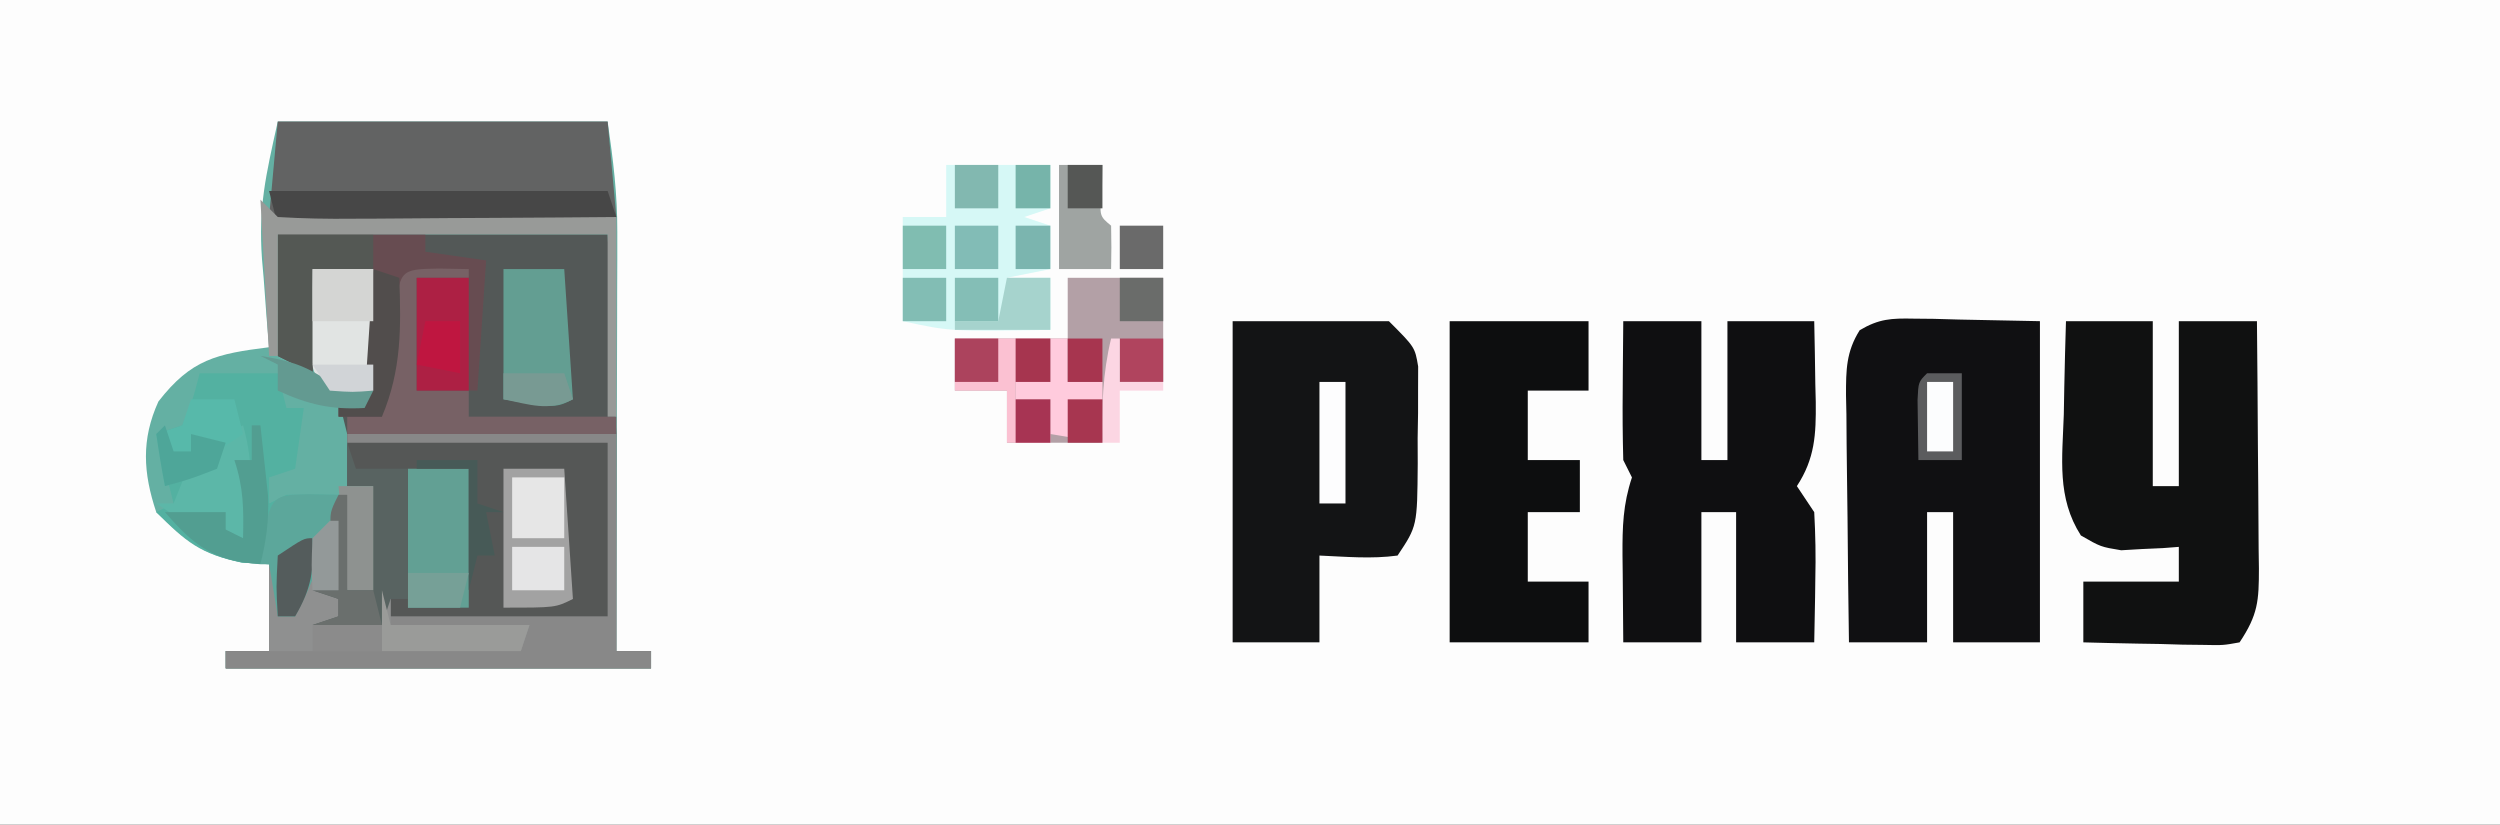 <?xml version="1.0" encoding="UTF-8"?> <svg xmlns="http://www.w3.org/2000/svg" version="1.1" width="288" height="95"><rect width="100%" height="100%" fill="#333333" stroke="none"/><path d="M0 0 C95.04 0 190.08 0 288 0 C288 31.35 288 62.7 288 95 C192.96 95 97.92 95 0 95 C0 63.65 0 32.3 0 0 Z " fill="#FDFDFD" transform="translate(0,0)"></path><path d="M0 0 C12.54 0 25.08 0 38 0 C38.647 4.527 39.124 8.289 39.114 12.752 C39.113 13.832 39.113 14.913 39.113 16.026 C39.108 17.171 39.103 18.316 39.098 19.496 C39.096 20.685 39.095 21.873 39.093 23.098 C39.088 26.878 39.075 30.658 39.062 34.438 C39.057 37.007 39.053 39.577 39.049 42.146 C39.038 48.431 39.021 54.716 39 61 C40.32 61 41.64 61 43 61 C43 61.66 43 62.32 43 63 C26.83 63 10.66 63 -6 63 C-6 62.34 -6 61.68 -6 61 C-4.35 61 -2.7 61 -1 61 C-1 57.7 -1 54.4 -1 51 C-2.031 50.938 -3.062 50.876 -4.125 50.812 C-8.952 49.8 -10.554 48.446 -14 45 C-15.507 40.48 -15.746 36.64 -13.75 32.25 C-9.96 27.377 -7.07 26.762 -1 26 C-1.095 24.877 -1.191 23.754 -1.289 22.598 C-1.402 21.086 -1.514 19.574 -1.625 18.062 C-1.722 16.959 -1.722 16.959 -1.82 15.834 C-2.24 9.833 -1.388 6.245 0 0 Z " fill="#64B0A3" transform="translate(32,14)"></path><path d="M0 0 C10.23 0 20.46 0 31 0 C31 8.25 31 16.5 31 25 C32.32 25 33.64 25 35 25 C35 25.66 35 26.32 35 27 C18.83 27 2.66 27 -14 27 C-14 26.34 -14 25.68 -14 25 C-12.35 25 -10.7 25 -9 25 C-9 21.37 -9 17.74 -9 14 C-8.67 14 -8.34 14 -8 14 C-8 16.31 -8 18.62 -8 21 C-7.34 21 -6.68 21 -6 21 C-5.902 20.408 -5.804 19.817 -5.703 19.207 C-4.742 14.13 -3.701 10.825 0 7 C0 10.63 0 14.26 0 18 C0.99 18 1.98 18 3 18 C3 14.04 3 10.08 3 6 C2.01 6 1.02 6 0 6 C0 4.02 0 2.04 0 0 Z " fill="#555756" transform="translate(40,50)"></path><path d="M0 0 C0.764 0.007 1.528 0.015 2.315 0.023 C3.762 0.064 3.762 0.064 5.238 0.105 C9.848 0.198 9.848 0.198 14.551 0.293 C14.551 12.503 14.551 24.713 14.551 37.293 C11.251 37.293 7.951 37.293 4.551 37.293 C4.551 32.343 4.551 27.393 4.551 22.293 C3.561 22.293 2.571 22.293 1.551 22.293 C1.551 27.243 1.551 32.193 1.551 37.293 C-1.419 37.293 -4.389 37.293 -7.449 37.293 C-7.523 32.506 -7.578 27.719 -7.614 22.931 C-7.629 21.303 -7.65 19.674 -7.676 18.046 C-7.712 15.705 -7.729 13.365 -7.742 11.023 C-7.758 10.295 -7.773 9.567 -7.789 8.817 C-7.79 5.924 -7.777 3.812 -6.209 1.328 C-3.983 0.019 -2.576 -0.052 0 0 Z " fill="#101012" transform="translate(220.449,36.707)"></path><path d="M0 0 C12.54 0 25.08 0 38 0 C38.495 11.385 38.495 11.385 39 23 C28.77 23 18.54 23 8 23 C7.67 21.68 7.34 20.36 7 19 C7.99 19 8.98 19 10 19 C10.33 14.05 10.66 9.1 11 4 C8.69 4 6.38 4 4 4 C4 7.96 4 11.92 4 16 C2.68 15.34 1.36 14.68 0 14 C0 9.38 0 4.76 0 0 Z " fill="#535857" transform="translate(32,27)"></path><path d="M0 0 C2.97 0 5.94 0 9 0 C9 5.28 9 10.56 9 16 C9.99 16 10.98 16 12 16 C12 10.72 12 5.44 12 0 C15.3 0 18.6 0 22 0 C22.054 2.417 22.094 4.833 22.125 7.25 C22.15 8.273 22.15 8.273 22.176 9.316 C22.212 13.061 22.079 15.824 20 19 C20.66 19.99 21.32 20.98 22 22 C22.142 24.602 22.188 27.091 22.125 29.688 C22.116 30.389 22.107 31.091 22.098 31.814 C22.074 33.543 22.038 35.272 22 37 C19.03 37 16.06 37 13 37 C13 32.05 13 27.1 13 22 C11.68 22 10.36 22 9 22 C9 26.95 9 31.9 9 37 C6.03 37 3.06 37 0 37 C-0.027 34.396 -0.047 31.792 -0.062 29.188 C-0.071 28.45 -0.079 27.712 -0.088 26.951 C-0.103 23.701 -0.035 21.106 1 18 C0.67 17.34 0.34 16.68 0 16 C-0.072 13.282 -0.093 10.591 -0.062 7.875 C-0.058 7.121 -0.053 6.367 -0.049 5.59 C-0.037 3.727 -0.019 1.863 0 0 Z " fill="#0F0F11" transform="translate(187,37)"></path><path d="M0 0 C3.3 0 6.6 0 10 0 C10 6.27 10 12.54 10 19 C10.99 19 11.98 19 13 19 C13 12.73 13 6.46 13 0 C15.97 0 18.94 0 22 0 C22.049 4.787 22.086 9.574 22.11 14.362 C22.12 15.99 22.134 17.619 22.151 19.247 C22.175 21.588 22.186 23.929 22.195 26.27 C22.206 26.998 22.216 27.726 22.227 28.476 C22.227 32.213 22.129 33.807 20 37 C18.121 37.341 18.121 37.341 15.867 37.293 C15.062 37.283 14.256 37.274 13.426 37.264 C12.584 37.239 11.742 37.213 10.875 37.188 C9.601 37.167 9.601 37.167 8.301 37.146 C6.2 37.111 4.1 37.057 2 37 C2 34.69 2 32.38 2 30 C5.63 30 9.26 30 13 30 C13 28.68 13 27.36 13 26 C12.397 26.046 11.793 26.093 11.172 26.141 C9.973 26.195 9.973 26.195 8.75 26.25 C7.961 26.296 7.172 26.343 6.359 26.391 C4 26 4 26 1.719 24.688 C-1.073 20.322 -0.417 15.806 -0.25 10.75 C-0.232 9.719 -0.214 8.688 -0.195 7.625 C-0.148 5.083 -0.076 2.541 0 0 Z " fill="#101111" transform="translate(238,37)"></path><path d="M0 0 C5.94 0 11.88 0 18 0 C21 3 21 3 21.372 5.221 C21.369 6.066 21.366 6.911 21.363 7.781 C21.363 8.706 21.362 9.63 21.361 10.582 C21.345 11.545 21.329 12.508 21.312 13.5 C21.317 14.944 21.317 14.944 21.322 16.418 C21.267 23.599 21.267 23.599 19 27 C15.961 27.411 13.078 27.132 10 27 C10 30.3 10 33.6 10 37 C6.7 37 3.4 37 0 37 C0 24.79 0 12.58 0 0 Z " fill="#131415" transform="translate(142,37)"></path><path d="M0 0 C5.28 0 10.56 0 16 0 C16 2.64 16 5.28 16 8 C13.69 8 11.38 8 9 8 C9 10.64 9 13.28 9 16 C10.98 16 12.96 16 15 16 C15 17.98 15 19.96 15 22 C13.02 22 11.04 22 9 22 C9 24.64 9 27.28 9 30 C11.31 30 13.62 30 16 30 C16 32.31 16 34.62 16 37 C10.72 37 5.44 37 0 37 C0 24.79 0 12.58 0 0 Z " fill="#0D0E0F" transform="translate(167,37)"></path><path d="M0 0 C12.54 0 25.08 0 38 0 C38.495 5.445 38.495 5.445 39 11 C35.783 12.608 32.278 12.142 28.746 12.133 C27.93 12.134 27.114 12.135 26.273 12.136 C24.547 12.136 22.822 12.135 21.096 12.13 C18.445 12.125 15.794 12.13 13.143 12.137 C11.469 12.136 9.795 12.135 8.121 12.133 C7.323 12.135 6.525 12.137 5.703 12.139 C0.115 12.115 0.115 12.115 -1 11 C-0.67 7.37 -0.34 3.74 0 0 Z " fill="#626363" transform="translate(32,14)"></path><path d="M0 0 C10.23 0 20.46 0 31 0 C31 8.25 31 16.5 31 25 C32.32 25 33.64 25 35 25 C35 25.66 35 26.32 35 27 C18.83 27 2.66 27 -14 27 C-14 26.34 -14 25.68 -14 25 C-12.35 25 -10.7 25 -9 25 C-9 21.37 -9 17.74 -9 14 C-8.67 14 -8.34 14 -8 14 C-8 16.31 -8 18.62 -8 21 C-7.34 21 -6.68 21 -6 21 C-5.89 20.374 -5.781 19.747 -5.668 19.102 C-5.509 18.284 -5.351 17.467 -5.188 16.625 C-5.037 15.813 -4.886 15.001 -4.73 14.164 C-4 12 -4 12 -1 10 C-1 13.63 -1 17.26 -1 21 C0.65 21.33 2.3 21.66 4 22 C4.33 20.68 4.66 19.36 5 18 C5 18.99 5 19.98 5 21 C13.25 21 21.5 21 30 21 C30 14.4 30 7.8 30 1 C20.1 1 10.2 1 0 1 C0 0.67 0 0.34 0 0 Z " fill="#888888" transform="translate(40,50)"></path><path d="M0 0 C2.97 0 5.94 0 9 0 C9.33 1.32 9.66 2.64 10 4 C10.66 4 11.32 4 12 4 C11.67 6.31 11.34 8.62 11 11 C10.01 11.33 9.02 11.66 8 12 C8 12.99 8 13.98 8 15 C8.66 14.67 9.32 14.34 10 14 C12 13.96 14 13.957 16 14 C15.546 15.585 15.087 17.168 14.625 18.75 C14.242 20.073 14.242 20.073 13.852 21.422 C13.079 23.761 12.164 25.834 11 28 C10.34 28 9.68 28 9 28 C8.67 26.02 8.34 24.04 8 22 C6.969 21.938 5.938 21.876 4.875 21.812 C0.115 20.815 -1.536 19.295 -5 16 C-4.34 15.67 -3.68 15.34 -3 15 C-3.66 12.36 -4.32 9.72 -5 7 C-4.01 6.67 -3.02 6.34 -2 6 C-0.775 2.992 -0.775 2.992 0 0 Z " fill="#53B1A1" transform="translate(23,43)"></path><path d="M0 0 C3.96 0 7.92 0 12 0 C12 1.65 12 3.3 12 5 C11.01 5.33 10.02 5.66 9 6 C9.99 6.33 10.98 6.66 12 7 C12 8.65 12 10.3 12 12 C10.35 12.33 8.7 12.66 7 13 C8.65 13 10.3 13 12 13 C12 14.98 12 16.96 12 19 C0.478 19.185 0.478 19.185 -5 18 C-5 14.04 -5 10.08 -5 6 C-3.35 6 -1.7 6 0 6 C0 4.02 0 2.04 0 0 Z " fill="#D6F8F6" transform="translate(109,19)"></path><path d="M0 0 C3.63 0 7.26 0 11 0 C11 3.96 11 7.92 11 12 C9.02 12 7.04 12 5 12 C4.67 14.31 4.34 16.62 4 19 C0.37 19 -3.26 19 -7 19 C-7 17.02 -7 15.04 -7 13 C-8.98 13 -10.96 13 -13 13 C-13 11.02 -13 9.04 -13 7 C-8.71 7 -4.42 7 0 7 C0 4.69 0 2.38 0 0 Z " fill="#B3A0A6" transform="translate(123,32)"></path><path d="M0 0 C5.61 0 11.22 0 17 0 C17 0.66 17 1.32 17 2 C19.31 2.33 21.62 2.66 24 3 C23.67 7.95 23.34 12.9 23 18 C20.69 18 18.38 18 16 18 C16 13.71 16 9.42 16 5 C15.67 5 15.34 5 15 5 C14.951 5.652 14.902 6.305 14.852 6.977 C14.428 11.933 13.843 16.33 12 21 C10.35 21 8.7 21 7 21 C7 20.34 7 19.68 7 19 C7.99 19 8.98 19 10 19 C10.33 14.05 10.66 9.1 11 4 C8.69 4 6.38 4 4 4 C4 7.96 4 11.92 4 16 C2.68 15.34 1.36 14.68 0 14 C0 9.38 0 4.76 0 0 Z " fill="#674C51" transform="translate(32,27)"></path><path d="M0 0 C12.87 0 25.74 0 39 0 C39.495 1.485 39.495 1.485 40 3 C36.774 4.613 33.253 4.121 29.711 4.098 C28.483 4.096 28.483 4.096 27.231 4.093 C24.612 4.088 21.994 4.075 19.375 4.062 C17.602 4.057 15.828 4.053 14.055 4.049 C9.703 4.038 5.352 4.021 1 4 C0.67 2.68 0.34 1.36 0 0 Z " fill="#474747" transform="translate(31,22)"></path><path d="M0 0 C0.33 0 0.66 0 1 0 C1 3.63 1 7.26 1 11 C2.65 11.33 4.3 11.66 6 12 C6.33 10.68 6.66 9.36 7 8 C7 9.32 7 10.64 7 12 C12.28 12 17.56 12 23 12 C22.67 12.99 22.34 13.98 22 15 C12.43 15 2.86 15 -7 15 C-7 11.37 -7 7.74 -7 4 C-6.67 4 -6.34 4 -6 4 C-6 6.31 -6 8.62 -6 11 C-5.34 11 -4.68 11 -4 11 C-3.879 10.374 -3.758 9.747 -3.633 9.102 C-3.381 7.876 -3.381 7.876 -3.125 6.625 C-2.963 5.813 -2.8 5.001 -2.633 4.164 C-2 2 -2 2 0 0 Z " fill="#8F9090" transform="translate(38,60)"></path><path d="M0 0 C1.134 0.021 2.269 0.041 3.438 0.062 C3.438 0.393 3.438 0.723 3.438 1.062 C1.458 1.062 -0.522 1.062 -2.562 1.062 C-2.562 5.353 -2.562 9.643 -2.562 14.062 C-0.583 14.062 1.397 14.062 3.438 14.062 C3.438 15.053 3.438 16.043 3.438 17.062 C9.047 17.062 14.658 17.062 20.438 17.062 C20.438 17.723 20.438 18.383 20.438 19.062 C10.207 19.062 -0.022 19.062 -10.562 19.062 C-10.562 18.402 -10.562 17.742 -10.562 17.062 C-9.242 17.062 -7.923 17.062 -6.562 17.062 C-6.583 16.258 -6.604 15.454 -6.625 14.625 C-6.562 12.062 -6.562 12.062 -5.562 11.062 C-5.355 9.4 -5.195 7.732 -5.062 6.062 C-4.587 0.08 -4.587 0.08 0 0 Z " fill="#776165" transform="translate(50.562,30.938)"></path><path d="M0 0 C2.31 0 4.62 0 7 0 C7.33 4.95 7.66 9.9 8 15 C6 16 6 16 0 16 C0 10.72 0 5.44 0 0 Z " fill="#A2A2A2" transform="translate(58,54)"></path><path d="M0 0 C2.31 0 4.62 0 7 0 C7 5.28 7 10.56 7 16 C4.69 16 2.38 16 0 16 C0 10.72 0 5.44 0 0 Z " fill="#62A094" transform="translate(47,54)"></path><path d="M0 0 C2.31 0 4.62 0 7 0 C7.33 4.95 7.66 9.9 8 15 C6 16 6 16 0 15 C0 10.05 0 5.1 0 0 Z " fill="#639E92" transform="translate(58,31)"></path><path d="M0 0 C0.33 0.99 0.66 1.98 1 3 C2.98 3 4.96 3 7 3 C7 7.95 7 12.9 7 18 C6.34 18 5.68 18 5 18 C4.67 18.99 4.34 19.98 4 21 C1.36 21 -1.28 21 -4 21 C-3.01 20.67 -2.02 20.34 -1 20 C-1 19.34 -1 18.68 -1 18 C-1.99 17.67 -2.98 17.34 -4 17 C-3.01 17 -2.02 17 -1 17 C-1.143 16.06 -1.143 16.06 -1.289 15.102 C-1.4 14.284 -1.511 13.467 -1.625 12.625 C-1.741 11.813 -1.857 11.001 -1.977 10.164 C-1.984 9.45 -1.992 8.736 -2 8 C-1.34 7.34 -0.68 6.68 0 6 C0 9.63 0 13.26 0 17 C0.99 17 1.98 17 3 17 C3 13.04 3 9.08 3 5 C2.01 5 1.02 5 0 5 C0 3.35 0 1.7 0 0 Z " fill="#586361" transform="translate(40,51)"></path><path d="M0 0 C2.31 0 4.62 0 7 0 C7 4.62 7 9.24 7 14 C5.35 14 3.7 14 2 14 C0 12 0 12 -0.195 9.18 C-0.172 8.089 -0.149 6.999 -0.125 5.875 C-0.107 4.779 -0.089 3.684 -0.07 2.555 C-0.047 1.712 -0.024 0.869 0 0 Z " fill="#E1E4E3" transform="translate(36,31)"></path><path d="M0 0 C3.63 0 7.26 0 11 0 C11 1.32 11 2.64 11 4 C8.69 4 6.38 4 4 4 C4 7.96 4 11.92 4 16 C2.68 15.34 1.36 14.68 0 14 C0 9.38 0 4.76 0 0 Z " fill="#545854" transform="translate(32,27)"></path><path d="M0 0 C3.63 0 7.26 0 11 0 C11 1.65 11 3.3 11 5 C9.68 5 8.36 5 7 5 C7 5.66 7 6.32 7 7 C8.32 7 9.64 7 11 7 C11 8.65 11 10.3 11 12 C9.35 12 7.7 12 6 12 C6 10.02 6 8.04 6 6 C4.02 6 2.04 6 0 6 C0 4.02 0 2.04 0 0 Z " fill="#FBC1D2" transform="translate(110,39)"></path><path d="M0 0 C0.66 0.66 1.32 1.32 2 2 C4.941 2.175 7.787 2.231 10.727 2.195 C11.589 2.192 12.452 2.19 13.341 2.187 C16.103 2.176 18.864 2.15 21.625 2.125 C23.495 2.115 25.365 2.106 27.234 2.098 C31.823 2.077 36.411 2.038 41 2 C41 9.59 41 17.18 41 25 C40.67 25 40.34 25 40 25 C40 18.07 40 11.14 40 4 C27.46 4 14.92 4 2 4 C2 8.62 2 13.24 2 18 C1.67 18 1.34 18 1 18 C0.67 12.06 0.34 6.12 0 0 Z " fill="#989A98" transform="translate(30,23)"></path><path d="M0 0 C1.98 0 3.96 0 6 0 C6 4.29 6 8.58 6 13 C4.02 13 2.04 13 0 13 C0 8.71 0 4.42 0 0 Z " fill="#AD2044" transform="translate(48,32)"></path><path d="M0 0 C1.134 0.021 2.269 0.041 3.438 0.062 C2.984 1.647 2.524 3.23 2.062 4.812 C1.807 5.694 1.552 6.576 1.289 7.484 C0.517 9.823 -0.399 11.897 -1.562 14.062 C-2.223 14.062 -2.882 14.062 -3.562 14.062 C-3.893 12.082 -4.223 10.102 -4.562 8.062 C-4.893 8.062 -5.223 8.062 -5.562 8.062 C-4.547 0.08 -4.547 0.08 0 0 Z " fill="#5CA79B" transform="translate(35.562,56.938)"></path><path d="M0 0 C1.298 4.544 1.017 8.425 0 13 C-0.99 12.67 -1.98 12.34 -3 12 C-3.66 11.856 -4.32 11.711 -5 11.562 C-7 11 -7 11 -10 9 C-9.34 9 -8.68 9 -8 9 C-7.34 7.35 -6.68 5.7 -6 4 C-5.01 4.33 -4.02 4.66 -3 5 C-3.33 4.01 -3.66 3.02 -4 2 C-2.68 1.34 -1.36 0.68 0 0 Z " fill="#5CB7A8" transform="translate(28,49)"></path><path d="M0 0 C1.65 0 3.3 0 5 0 C4.979 0.969 4.959 1.939 4.938 2.938 C4.644 5.875 4.644 5.875 6 7 C6.041 8.666 6.043 10.334 6 12 C4.02 12 2.04 12 0 12 C0 8.04 0 4.08 0 0 Z " fill="#9FA4A2" transform="translate(122,19)"></path><path d="M0 0 C1.65 0 3.3 0 5 0 C5.33 1.32 5.66 2.64 6 4 C5.01 4.66 4.02 5.32 3 6 C3 6.66 3 7.32 3 8 C1.02 8.66 -0.96 9.32 -3 10 C-3.33 8.02 -3.66 6.04 -4 4 C-3.01 3.67 -2.02 3.34 -1 3 C-0.67 2.01 -0.34 1.02 0 0 Z " fill="#57B9AA" transform="translate(22,46)"></path><path d="M0 0 C0.66 0 1.32 0 2 0 C2 1.65 2 3.3 2 5 C3.32 5 4.64 5 6 5 C6 7.31 6 9.62 6 12 C3.03 11.505 3.03 11.505 0 11 C0 9.68 0 8.36 0 7 C-1.32 7 -2.64 7 -4 7 C-4 6.34 -4 5.68 -4 5 C-2.68 5 -1.36 5 0 5 C0 3.35 0 1.7 0 0 Z " fill="#FFCBDD" transform="translate(121,39)"></path><path d="M0 0 C0.33 0 0.66 0 1 0 C1.197 1.728 1.382 3.458 1.562 5.188 C1.667 6.15 1.771 7.113 1.879 8.105 C1.998 10.942 1.678 13.254 1 16 C-4.35 15.627 -6.509 14.004 -10 10 C-7.69 10 -5.38 10 -3 10 C-3 10.66 -3 11.32 -3 12 C-2.34 12.33 -1.68 12.66 -1 13 C-0.926 9.657 -0.935 7.196 -2 4 C-1.34 4 -0.68 4 0 4 C0 2.68 0 1.36 0 0 Z " fill="#529E91" transform="translate(29,49)"></path><path d="M0 0 C0.33 1.32 0.66 2.64 1 4 C6.28 4 11.56 4 17 4 C16.67 4.99 16.34 5.98 16 7 C10.72 7 5.44 7 0 7 C0 4.69 0 2.38 0 0 Z " fill="#9A9B99" transform="translate(44,68)"></path><path d="M0 0 C1.32 0 2.64 0 4 0 C4 3.3 4 6.6 4 10 C2.35 10 0.7 10 -1 10 C-1.027 8.521 -1.046 7.042 -1.062 5.562 C-1.074 4.739 -1.086 3.915 -1.098 3.066 C-1 1 -1 1 0 0 Z " fill="#5B5C5E" transform="translate(222,43)"></path><path d="M0 0 C0.99 0.33 1.98 0.66 3 1 C3.204 6.738 3.271 11.605 1 17 C-0.65 17 -2.3 17 -4 17 C-4 16.34 -4 15.68 -4 15 C-3.01 15 -2.02 15 -1 15 C-0.67 10.05 -0.34 5.1 0 0 Z " fill="#514D4C" transform="translate(43,31)"></path><path d="M0 0 C0.99 0 1.98 0 3 0 C3 4.62 3 9.24 3 14 C2.01 14 1.02 14 0 14 C0 9.38 0 4.76 0 0 Z " fill="#FDFDFE" transform="translate(152,44)"></path><path d="M0 0 C2.31 0 4.62 0 7 0 C7 1.98 7 3.96 7 6 C4.69 6 2.38 6 0 6 C0 4.02 0 2.04 0 0 Z " fill="#D4D5D3" transform="translate(36,31)"></path><path d="M0 0 C1.65 0 3.3 0 5 0 C5 1.98 5 3.96 5 6 C1.37 6 -2.26 6 -6 6 C-6 5.67 -6 5.34 -6 5 C-4.35 5 -2.7 5 -1 5 C-0.67 3.35 -0.34 1.7 0 0 Z " fill="#A6D3CD" transform="translate(116,32)"></path><path d="M0 0 C1.98 0 3.96 0 6 0 C6 2.31 6 4.62 6 7 C4.02 7 2.04 7 0 7 C0 4.69 0 2.38 0 0 Z " fill="#E6E6E6" transform="translate(59,55)"></path><path d="M0 0 C1.32 0 2.64 0 4 0 C4 3.96 4 7.92 4 12 C3.01 12 2.02 12 1 12 C0.67 8.04 0.34 4.08 0 0 Z " fill="#8E9290" transform="translate(39,56)"></path><path d="M0 0 C0.33 0 0.66 0 1 0 C1 3.63 1 7.26 1 11 C1.99 11 2.98 11 4 11 C4.33 12.32 4.66 13.64 5 15 C2.36 15 -0.28 15 -3 15 C-2.01 14.67 -1.02 14.34 0 14 C0 13.34 0 12.68 0 12 C-0.99 11.67 -1.98 11.34 -3 11 C-2.01 11 -1.02 11 0 11 C-0.084 10.374 -0.168 9.747 -0.254 9.102 C-0.356 8.284 -0.458 7.467 -0.562 6.625 C-0.667 5.813 -0.771 5.001 -0.879 4.164 C-1 2 -1 2 0 0 Z " fill="#6A6F6D" transform="translate(39,57)"></path><path d="M0 0 C2.31 0 4.62 0 7 0 C7 1.65 7 3.3 7 5 C7.99 5.33 8.98 5.66 10 6 C9.34 6 8.68 6 8 6 C8.33 7.65 8.66 9.3 9 11 C8.34 11 7.68 11 7 11 C6.67 12.32 6.34 13.64 6 15 C6 10.38 6 5.76 6 1 C4.02 1 2.04 1 0 1 C0 0.67 0 0.34 0 0 Z " fill="#475A57" transform="translate(48,53)"></path><path d="M0 0 C1.98 0 3.96 0 6 0 C6 1.65 6 3.3 6 5 C4.02 5 2.04 5 0 5 C0 3.35 0 1.7 0 0 Z " fill="#E5E5E6" transform="translate(59,63)"></path><path d="M0 0 C3.375 0.547 5.082 1.055 8 3 C9.655 3.385 11.322 3.728 13 4 C12.67 4.66 12.34 5.32 12 6 C8.144 6.22 5.508 5.604 2 4 C2 3.01 2 2.02 2 1 C1.34 0.67 0.68 0.34 0 0 Z " fill="#639A91" transform="translate(30,41)"></path><path d="M0 0 C0.33 0.99 0.66 1.98 1 3 C1.66 3 2.32 3 3 3 C3 2.34 3 1.68 3 1 C4.32 1.33 5.64 1.66 7 2 C6.67 2.99 6.34 3.98 6 5 C2.938 6.188 2.938 6.188 0 7 C-0.381 5.009 -0.713 3.007 -1 1 C-0.67 0.67 -0.34 0.34 0 0 Z " fill="#4EA699" transform="translate(19,49)"></path><path d="M0 0 C0.201 3.625 -0.142 5.865 -2 9 C-2.66 9 -3.32 9 -4 9 C-4.188 5.625 -4.188 5.625 -4 2 C-1 0 -1 0 0 0 Z " fill="#545C5C" transform="translate(36,62)"></path><path d="M0 0 C1.65 0 3.3 0 5 0 C5 1.65 5 3.3 5 5 C3.35 5 1.7 5 0 5 C0 3.35 0 1.7 0 0 Z " fill="#B0445E" transform="translate(129,39)"></path><path d="M0 0 C1.65 0 3.3 0 5 0 C5 1.65 5 3.3 5 5 C3.35 5 1.7 5 0 5 C0 3.35 0 1.7 0 0 Z " fill="#AC435D" transform="translate(110,39)"></path><path d="M0 0 C1.32 0 2.64 0 4 0 C4 1.98 4 3.96 4 6 C2.35 5.67 0.7 5.34 -1 5 C-0.67 3.35 -0.34 1.7 0 0 Z " fill="#BF1640" transform="translate(49,37)"></path><path d="M0 0 C1.65 0 3.3 0 5 0 C5 1.65 5 3.3 5 5 C3.35 5 1.7 5 0 5 C0 3.35 0 1.7 0 0 Z " fill="#6A6C6A" transform="translate(129,32)"></path><path d="M0 0 C1.65 0 3.3 0 5 0 C5 1.65 5 3.3 5 5 C3.35 5 1.7 5 0 5 C0 3.35 0 1.7 0 0 Z " fill="#84BEB6" transform="translate(110,32)"></path><path d="M0 0 C1.65 0 3.3 0 5 0 C5 1.65 5 3.3 5 5 C3.35 5 1.7 5 0 5 C0 3.35 0 1.7 0 0 Z " fill="#82BDB4" transform="translate(104,32)"></path><path d="M0 0 C1.65 0 3.3 0 5 0 C5 1.65 5 3.3 5 5 C3.35 5 1.7 5 0 5 C0 3.35 0 1.7 0 0 Z " fill="#82BCB6" transform="translate(110,26)"></path><path d="M0 0 C1.65 0 3.3 0 5 0 C5 1.65 5 3.3 5 5 C3.35 5 1.7 5 0 5 C0 3.35 0 1.7 0 0 Z " fill="#80BDB1" transform="translate(104,26)"></path><path d="M0 0 C1.65 0 3.3 0 5 0 C5 1.65 5 3.3 5 5 C3.35 5 1.7 5 0 5 C0 3.35 0 1.7 0 0 Z " fill="#6A6A6A" transform="translate(129,26)"></path><path d="M0 0 C1.65 0 3.3 0 5 0 C5 1.65 5 3.3 5 5 C3.35 5 1.7 5 0 5 C0 3.35 0 1.7 0 0 Z " fill="#82B8B0" transform="translate(110,19)"></path><path d="M0 0 C2.64 0 5.28 0 8 0 C8 0.99 8 1.98 8 3 C5.36 3 2.72 3 0 3 C0 2.01 0 1.02 0 0 Z " fill="#8B8B8B" transform="translate(36,72)"></path><path d="M0 0 C0.33 0 0.66 0 1 0 C1 1.65 1 3.3 1 5 C2.65 5 4.3 5 6 5 C6 5.33 6 5.66 6 6 C4.35 6 2.7 6 1 6 C1 7.98 1 9.96 1 12 C0.34 12 -0.32 12 -1 12 C-1.082 7.839 -0.982 4.053 0 0 Z " fill="#FCD6E3" transform="translate(128,39)"></path><path d="M0 0 C0.99 0 1.98 0 3 0 C3 2.64 3 5.28 3 8 C2.01 8 1.02 8 0 8 C0 5.36 0 2.72 0 0 Z " fill="#FCFDFE" transform="translate(222,44)"></path><path d="M0 0 C2.31 0 4.62 0 7 0 C6.67 1.32 6.34 2.64 6 4 C4.02 4 2.04 4 0 4 C0 2.68 0 1.36 0 0 Z " fill="#76A097" transform="translate(47,66)"></path><path d="M0 0 C0.33 0 0.66 0 1 0 C1 2.64 1 5.28 1 8 C0.01 8 -0.98 8 -2 8 C-2.125 5.125 -2.125 5.125 -2 2 C-1.34 1.34 -0.68 0.68 0 0 Z " fill="#939999" transform="translate(38,60)"></path><path d="M0 0 C2.31 0 4.62 0 7 0 C7.33 0.99 7.66 1.98 8 3 C5.138 4.431 3.066 3.6 0 3 C0 2.01 0 1.02 0 0 Z " fill="#789A93" transform="translate(58,43)"></path><path d="M0 0 C1.32 0 2.64 0 4 0 C4 1.65 4 3.3 4 5 C2.68 5 1.36 5 0 5 C0 3.35 0 1.7 0 0 Z " fill="#A73650" transform="translate(123,46)"></path><path d="M0 0 C1.32 0 2.64 0 4 0 C4 1.65 4 3.3 4 5 C2.68 5 1.36 5 0 5 C0 3.35 0 1.7 0 0 Z " fill="#A73453" transform="translate(117,46)"></path><path d="M0 0 C1.32 0 2.64 0 4 0 C4 1.65 4 3.3 4 5 C2.68 5 1.36 5 0 5 C0 3.35 0 1.7 0 0 Z " fill="#A7354F" transform="translate(123,39)"></path><path d="M0 0 C1.32 0 2.64 0 4 0 C4 1.65 4 3.3 4 5 C2.68 5 1.36 5 0 5 C0 3.35 0 1.7 0 0 Z " fill="#A6354F" transform="translate(117,39)"></path><path d="M0 0 C1.32 0 2.64 0 4 0 C4 1.65 4 3.3 4 5 C2.68 5 1.36 5 0 5 C0 3.35 0 1.7 0 0 Z " fill="#7BB5AF" transform="translate(117,26)"></path><path d="M0 0 C1.32 0 2.64 0 4 0 C4 1.65 4 3.3 4 5 C2.68 5 1.36 5 0 5 C0 3.35 0 1.7 0 0 Z " fill="#555755" transform="translate(123,19)"></path><path d="M0 0 C1.32 0 2.64 0 4 0 C4 1.65 4 3.3 4 5 C2.68 5 1.36 5 0 5 C0 3.35 0 1.7 0 0 Z " fill="#76B4AA" transform="translate(117,19)"></path><path d="M0 0 C2.31 0 4.62 0 7 0 C7 0.99 7 1.98 7 3 C4.625 3.188 4.625 3.188 2 3 C1.34 2.01 0.68 1.02 0 0 Z " fill="#D1D4D7" transform="translate(36,42)"></path></svg> 